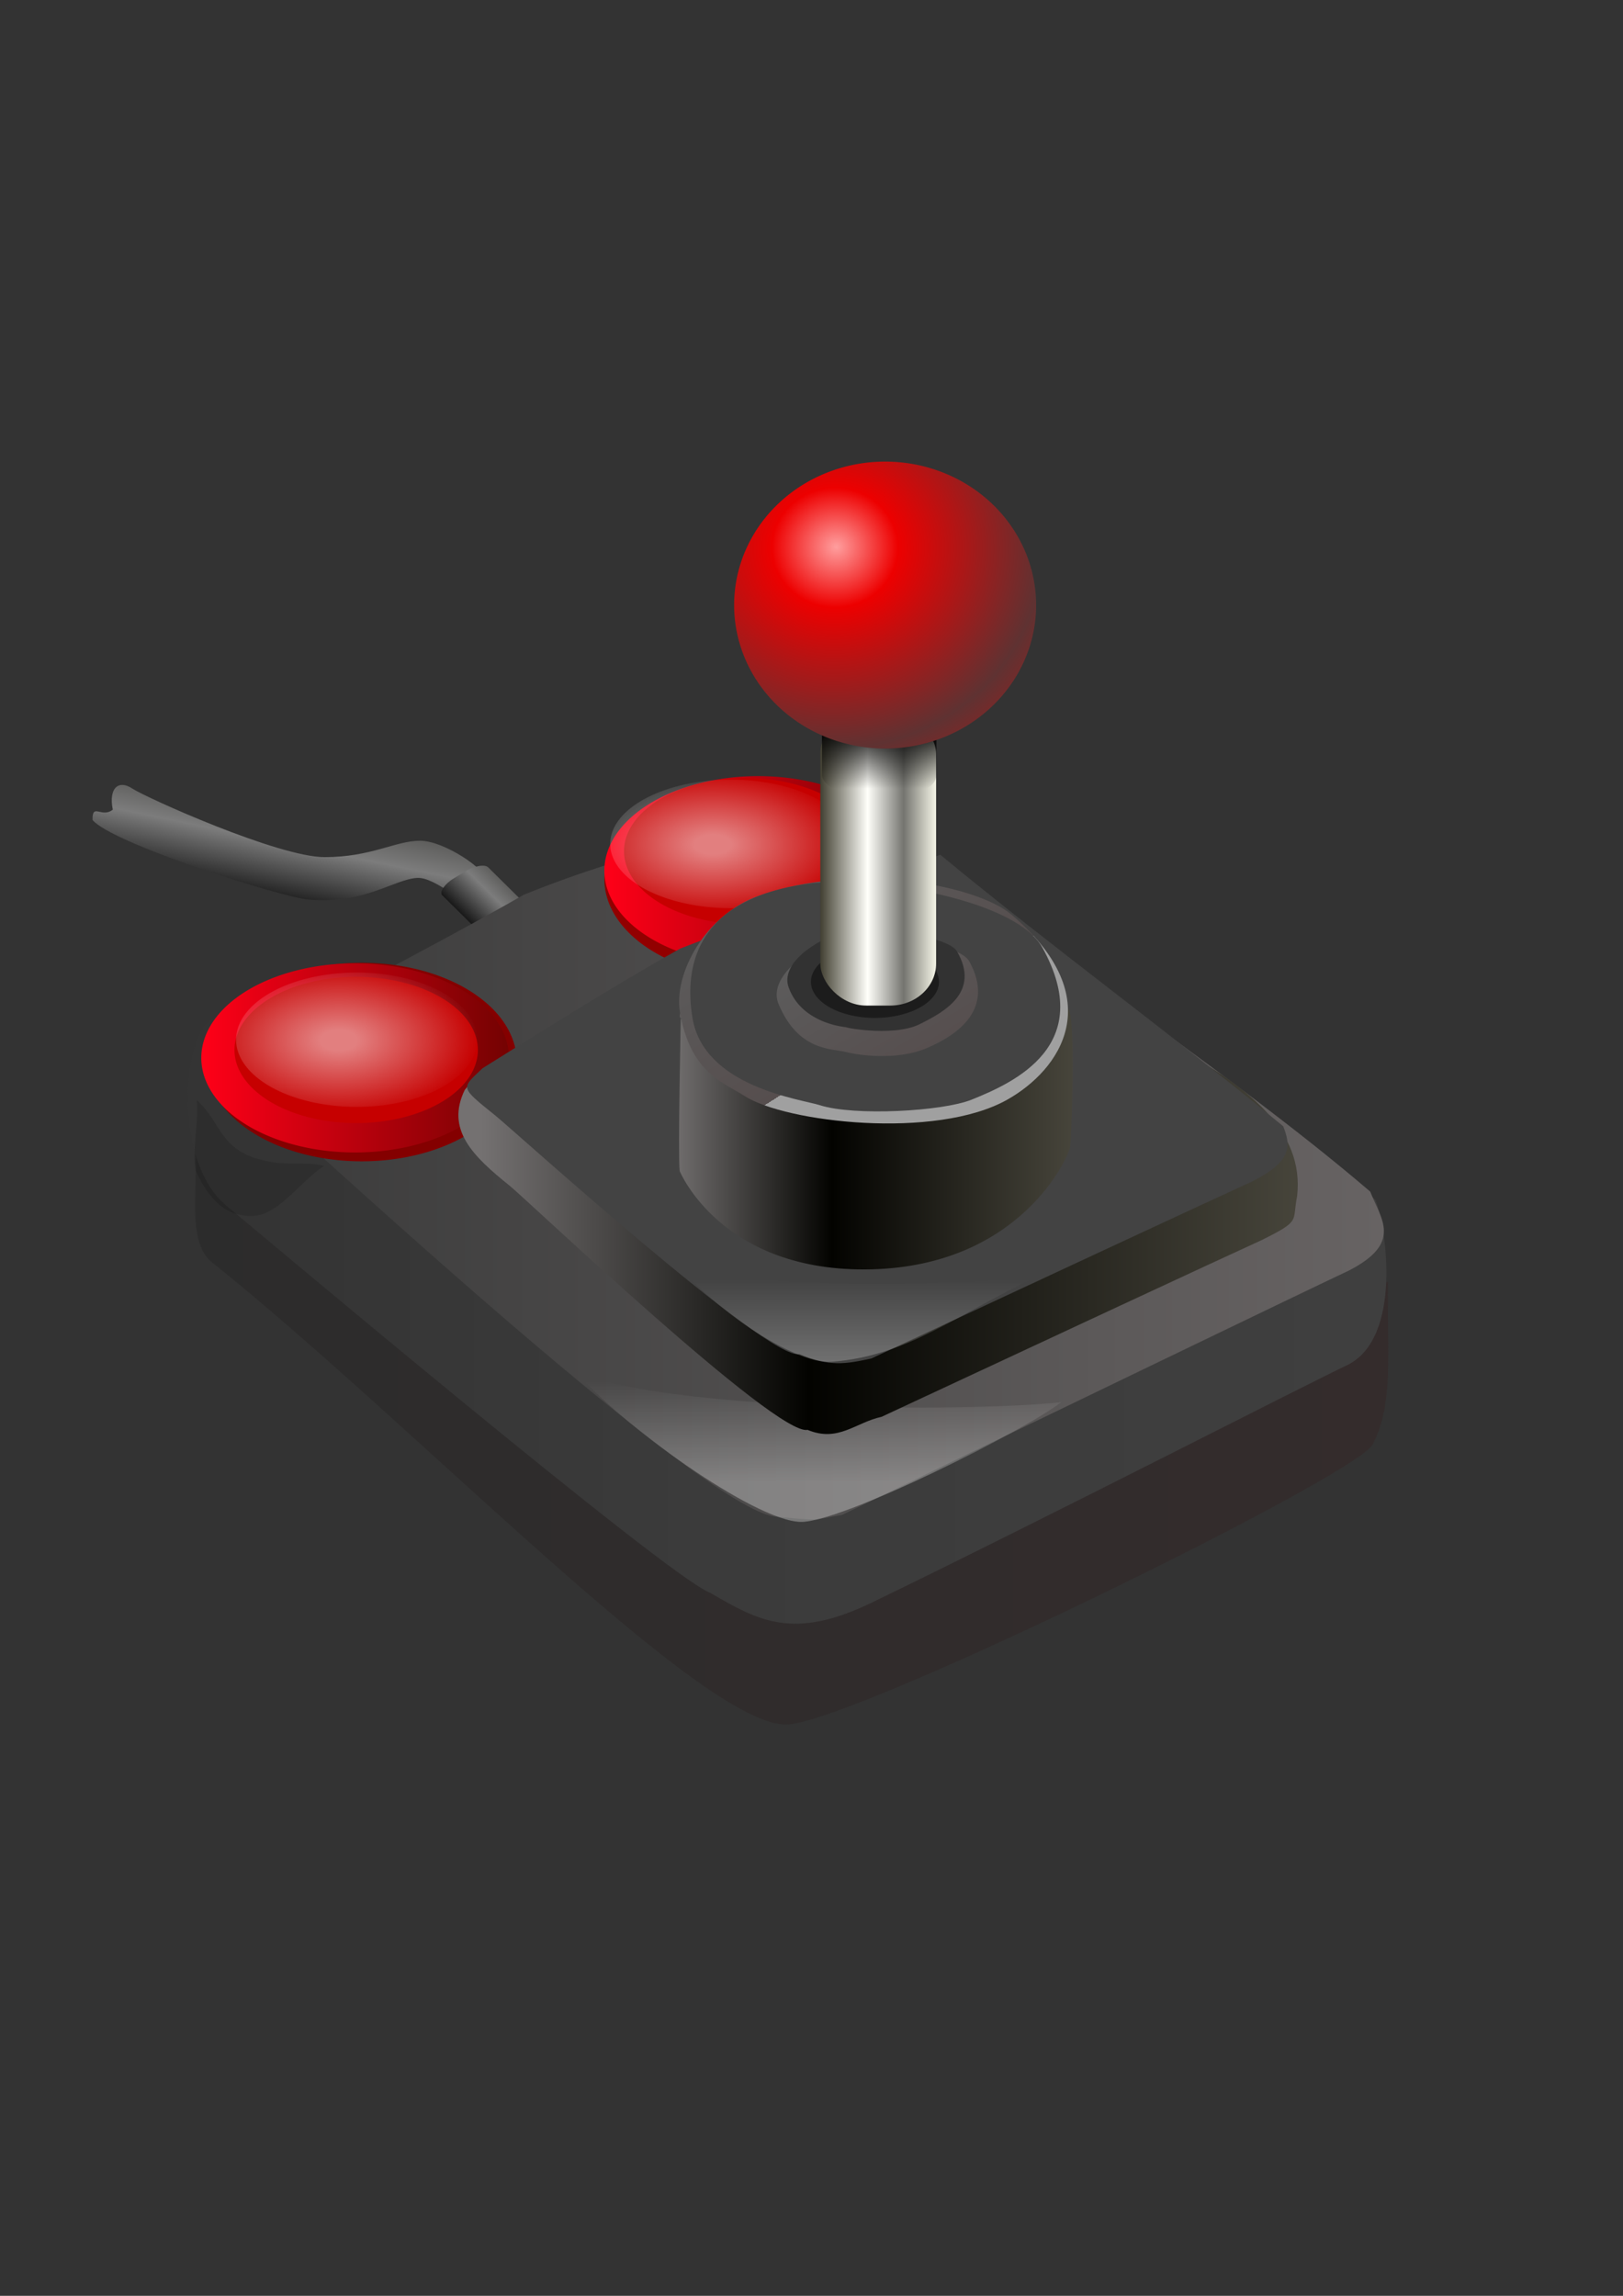 <?xml version="1.0" encoding="UTF-8" standalone="no"?>
<!-- Created with Inkscape (http://www.inkscape.org/) --><svg height="297mm" id="svg2" inkscape:export-filename="/home/petri/Desktop/SVG Kuvia/Omat/joystick_br.png" inkscape:export-xdpi="64.000000" inkscape:export-ydpi="64.000000" inkscape:version="0.41" sodipodi:docbase="/home/petri/Desktop/Omat Open ClipArt kuvat" sodipodi:docname="joystick_black_red.svg" sodipodi:version="0.32" width="210mm" xmlns="http://www.w3.org/2000/svg" xmlns:cc="http://web.resource.org/cc/" xmlns:dc="http://purl.org/dc/elements/1.1/" xmlns:inkscape="http://www.inkscape.org/namespaces/inkscape" xmlns:rdf="http://www.w3.org/1999/02/22-rdf-syntax-ns#" xmlns:sodipodi="http://inkscape.sourceforge.net/DTD/sodipodi-0.dtd" xmlns:svg="http://www.w3.org/2000/svg" xmlns:xlink="http://www.w3.org/1999/xlink">
  <rect width="100%" height="100%" fill="#333333" stroke="none"/>
  <defs id="defs3">
    <linearGradient gradientTransform="matrix(1.853,0,0,0.54,-642.651,27.327)" gradientUnits="userSpaceOnUse" id="linearGradient3949" inkscape:collect="always" spreadMethod="reflect" x1="382.159" x2="453.201" xlink:href="#linearGradient3151" y1="737.886" y2="637.748"/>
    <linearGradient id="linearGradient3151">
      <stop id="stop3153" offset="0" style="stop-color:#1a1a1a;stop-opacity:1;"/>
      <stop id="stop3155" offset="0.353" style="stop-color:#7c7c7c;stop-opacity:1;"/>
      <stop id="stop3157" offset="1" style="stop-color:#15140f;stop-opacity:1;"/>
    </linearGradient>
    <linearGradient gradientTransform="matrix(1.019,-1.619908e-16,-2.030259e-16,0.445,16.439,-169.455)" gradientUnits="userSpaceOnUse" id="linearGradient3137" inkscape:collect="always" spreadMethod="pad" x1="500.585" x2="499.483" xlink:href="#linearGradient3151" y1="748.561" y2="638.984"/>
    <linearGradient id="linearGradient2199">
      <stop id="stop2201" offset="0" style="stop-color:#9f6f6f;stop-opacity:1;"/>
      <stop id="stop2203" offset="0" style="stop-color:#2c2c2c;stop-opacity:1;"/>
      <stop id="stop2205" offset="1" style="stop-color:#342c2c;stop-opacity:1;"/>
      <stop id="stop2207" offset="1" style="stop-color:#b8b079;stop-opacity:1;"/>
      <stop id="stop2209" offset="1" style="stop-color:#d5cd99;stop-opacity:1;"/>
      <stop id="stop2211" offset="1" style="stop-color:#e3dca9;stop-opacity:1;"/>
      <stop id="stop2213" offset="1" style="stop-color:#eae3b1;stop-opacity:1;"/>
      <stop id="stop2215" offset="1" style="stop-color:#f2ebb9;stop-opacity:1;"/>
    </linearGradient>
    <linearGradient id="linearGradient7019">
      <stop id="stop7021" offset="0" style="stop-color:#343434;stop-opacity:1;"/>
      <stop id="stop7023" offset="0.4" style="stop-color:#3b3b3b;stop-opacity:1;"/>
      <stop id="stop7025" offset="1" style="stop-color:#3f3f3f;stop-opacity:1;"/>
    </linearGradient>
    <linearGradient id="linearGradient6956" inkscape:collect="always">
      <stop id="stop6958" offset="0" style="stop-color:#ffffff;stop-opacity:1;"/>
      <stop id="stop6960" offset="1" style="stop-color:#ffffff;stop-opacity:0;"/>
    </linearGradient>
    <linearGradient id="linearGradient6869">
      <stop id="stop6871" offset="0" style="stop-color:#ffffff;stop-opacity:1;"/>
      <stop id="stop6873" offset="1" style="stop-color:#000000;stop-opacity:1;"/>
      <stop id="stop6875" offset="1" style="stop-color:#ffffff;stop-opacity:0;"/>
    </linearGradient>
    <linearGradient id="linearGradient6853">
      <stop id="stop6855" offset="0" style="stop-color:#ffffff;stop-opacity:1;"/>
      <stop id="stop6857" offset="0.133" style="stop-color:#ffffff;stop-opacity:1;"/>
      <stop id="stop6859" offset="1" style="stop-color:#ffffff;stop-opacity:0;"/>
    </linearGradient>
    <linearGradient id="linearGradient6829">
      <stop id="stop6831" offset="0" style="stop-color:#ff0018;stop-opacity:1;"/>
      <stop id="stop6833" offset="1" style="stop-color:#740202;stop-opacity:1;"/>
    </linearGradient>
    <linearGradient id="linearGradient5193">
      <stop id="stop5195" offset="0" style="stop-color:#707070;stop-opacity:1;"/>
      <stop id="stop5197" offset="0" style="stop-color:#3b3b3b;stop-opacity:1;"/>
      <stop id="stop5199" offset="1" style="stop-color:#676363;stop-opacity:1;"/>
      <stop id="stop5201" offset="1" style="stop-color:#b8b079;stop-opacity:1;"/>
      <stop id="stop5203" offset="1" style="stop-color:#d5cd99;stop-opacity:1;"/>
      <stop id="stop5205" offset="1" style="stop-color:#e3dca9;stop-opacity:1;"/>
      <stop id="stop5207" offset="1" style="stop-color:#eae3b1;stop-opacity:1;"/>
      <stop id="stop5209" offset="1" style="stop-color:#f2ebb9;stop-opacity:1;"/>
    </linearGradient>
    <linearGradient id="linearGradient2879">
      <stop id="stop2881" offset="0" style="stop-color:#747171;stop-opacity:1;"/>
      <stop id="stop2887" offset="0.4" style="stop-color:#030300;stop-opacity:1;"/>
      <stop id="stop2883" offset="1" style="stop-color:#47453b;stop-opacity:1;"/>
    </linearGradient>
    <linearGradient id="linearGradient2099" inkscape:collect="always">
      <stop id="stop2101" offset="0" style="stop-color:#000000;stop-opacity:1;"/>
      <stop id="stop2103" offset="1" style="stop-color:#000000;stop-opacity:0;"/>
    </linearGradient>
    <linearGradient id="linearGradient4244">
      <stop id="stop4246" offset="0" style="stop-color:#ff9e9e;stop-opacity:1;"/>
      <stop id="stop4254" offset="0.3" style="stop-color:#ed0000;stop-opacity:1;"/>
      <stop id="stop4248" offset="1" style="stop-color:#5f3232;stop-opacity:1;"/>
    </linearGradient>
    <linearGradient id="linearGradient4220">
      <stop id="stop4222" offset="0" style="stop-color:#424032;stop-opacity:1;"/>
      <stop id="stop4228" offset="0.407" style="stop-color:#fffffa;stop-opacity:1;"/>
      <stop id="stop4230" offset="0.719" style="stop-color:#74746f;stop-opacity:1;"/>
      <stop id="stop4232" offset="1" style="stop-color:#f5f5e7;stop-opacity:1;"/>
      <stop id="stop4224" offset="1" style="stop-color:#0f0f0d;stop-opacity:0;"/>
    </linearGradient>
    <linearGradient id="linearGradient3432">
      <stop id="stop3434" offset="0" style="stop-color:#a0a0a0;stop-opacity:1;"/>
      <stop id="stop4240" offset="0" style="stop-color:#564e4e;stop-opacity:1;"/>
      <stop id="stop3436" offset="1" style="stop-color:#5d5d5d;stop-opacity:1;"/>
      <stop id="stop3440" offset="1" style="stop-color:#595959;stop-opacity:1;"/>
      <stop id="stop4234" offset="1" style="stop-color:#454545;stop-opacity:1;"/>
      <stop id="stop4236" offset="1" style="stop-color:#9e9d99;stop-opacity:1;"/>
      <stop id="stop4238" offset="1" style="stop-color:#1e1d1c;stop-opacity:1;"/>
      <stop id="stop3438" offset="1" style="stop-color:#777771;stop-opacity:1;"/>
    </linearGradient>
    <linearGradient id="linearGradient3424">
      <stop id="stop3426" offset="0" style="stop-color:#ada988;stop-opacity:1;"/>
      <stop id="stop3428" offset="1" style="stop-color:#594f0c;stop-opacity:0.498;"/>
      <stop id="stop3430" offset="1" style="stop-color:#ada884;stop-opacity:0;"/>
    </linearGradient>
    <linearGradient id="linearGradient3412">
      <stop id="stop3414" offset="0" style="stop-color:#ada988;stop-opacity:1;"/>
      <stop id="stop3422" offset="1" style="stop-color:#594f0c;stop-opacity:0.498;"/>
      <stop id="stop3416" offset="1" style="stop-color:#ada884;stop-opacity:0;"/>
    </linearGradient>
    <linearGradient gradientTransform="matrix(1.318,0,0,0.759,473.215,-198.816)" gradientUnits="userSpaceOnUse" id="linearGradient3418" inkscape:collect="always" spreadMethod="pad" x1="348.621" x2="287.364" xlink:href="#linearGradient3432" y1="618.143" y2="558.948"/>
    <linearGradient gradientTransform="matrix(0.628,0,0,1.593,0.622,11.193)" gradientUnits="userSpaceOnUse" id="linearGradient4226" inkscape:collect="always" x1="623.291" x2="713.453" xlink:href="#linearGradient4220" y1="233.435" y2="233.435"/>
    <radialGradient cx="402.378" cy="239.097" fx="401.32" fy="240.222" gradientTransform="scale(1.026,0.975)" gradientUnits="userSpaceOnUse" id="radialGradient4252" inkscape:collect="always" r="71.975" xlink:href="#linearGradient4244"/>
    <linearGradient gradientTransform="matrix(1.538,0,0,0.939,-109.453,-116.094)" gradientUnits="userSpaceOnUse" id="linearGradient4284" inkscape:collect="always" spreadMethod="pad" x1="348.621" x2="287.364" xlink:href="#linearGradient3432" y1="618.143" y2="558.948"/>
    <linearGradient gradientTransform="scale(0.869,1.151)" gradientUnits="userSpaceOnUse" id="linearGradient2113" inkscape:collect="always" x1="486.415" x2="486.415" xlink:href="#linearGradient2099" y1="276.333" y2="303.011"/>
    <linearGradient gradientTransform="scale(1.235,0.809)" gradientUnits="userSpaceOnUse" id="linearGradient2885" inkscape:collect="always" x1="258.02" x2="417.656" xlink:href="#linearGradient2879" y1="641.979" y2="641.979"/>
    <linearGradient gradientTransform="matrix(1.266,0,0,0.79,228.509,-529.52)" gradientUnits="userSpaceOnUse" id="linearGradient4423" inkscape:collect="always" x1="180.176" x2="497.036" xlink:href="#linearGradient2879" y1="714.592" y2="714.592"/>
    <linearGradient gradientTransform="matrix(1.222,0,0,0.819,233.157,-530.682)" gradientUnits="userSpaceOnUse" id="linearGradient5191" inkscape:collect="always" x1="91.493" x2="544.299" xlink:href="#linearGradient5193" y1="670.742" y2="670.742"/>
    <linearGradient gradientTransform="matrix(1.222,0,0,0.819,12.996,40.967)" gradientUnits="userSpaceOnUse" id="linearGradient5213" inkscape:collect="always" x1="91.493" x2="544.299" xlink:href="#linearGradient2879" y1="670.742" y2="670.742"/>
    <linearGradient gradientTransform="scale(1.235,0.809)" gradientUnits="userSpaceOnUse" id="linearGradient5981" inkscape:collect="always" x1="258.02" x2="417.656" xlink:href="#linearGradient2879" y1="641.979" y2="641.979"/>
    <linearGradient gradientTransform="matrix(1.538,0,0,0.939,-109.453,-116.094)" gradientUnits="userSpaceOnUse" id="linearGradient5983" inkscape:collect="always" spreadMethod="pad" x1="348.621" x2="287.364" xlink:href="#linearGradient3432" y1="618.143" y2="558.948"/>
    <linearGradient gradientTransform="matrix(0.628,0,0,1.593,0.622,11.193)" gradientUnits="userSpaceOnUse" id="linearGradient5985" inkscape:collect="always" x1="623.291" x2="713.453" xlink:href="#linearGradient4220" y1="233.435" y2="233.435"/>
    <linearGradient gradientTransform="scale(0.869,1.151)" gradientUnits="userSpaceOnUse" id="linearGradient5987" inkscape:collect="always" x1="486.415" x2="486.415" xlink:href="#linearGradient2099" y1="276.333" y2="303.011"/>
    <radialGradient cx="402.378" cy="239.097" fx="401.32" fy="240.222" gradientTransform="scale(1.026,0.975)" gradientUnits="userSpaceOnUse" id="radialGradient5989" inkscape:collect="always" r="71.975" xlink:href="#linearGradient4244"/>
    <linearGradient gradientTransform="matrix(1.318,0,0,0.759,473.215,-198.816)" gradientUnits="userSpaceOnUse" id="linearGradient6001" inkscape:collect="always" spreadMethod="pad" x1="348.621" x2="287.364" xlink:href="#linearGradient3432" y1="618.143" y2="558.948"/>
    <linearGradient gradientTransform="matrix(1.318,0,0,0.759,696.678,-287.544)" gradientUnits="userSpaceOnUse" id="linearGradient6007" inkscape:collect="always" spreadMethod="pad" x1="348.621" x2="287.364" xlink:href="#linearGradient3432" y1="618.143" y2="558.948"/>
    <linearGradient gradientTransform="matrix(0.869,0,0,1.151,696.678,-290.83)" gradientUnits="userSpaceOnUse" id="linearGradient6011" inkscape:collect="always" x1="486.415" x2="486.415" xlink:href="#linearGradient2099" y1="276.333" y2="303.011"/>
    <linearGradient gradientTransform="matrix(0.628,0,0,1.593,697.3,-279.637)" gradientUnits="userSpaceOnUse" id="linearGradient6014" inkscape:collect="always" x1="623.291" x2="713.453" xlink:href="#linearGradient4220" y1="233.435" y2="233.435"/>
    <linearGradient gradientTransform="matrix(1.538,0,0,0.939,587.225,-406.924)" gradientUnits="userSpaceOnUse" id="linearGradient6018" inkscape:collect="always" spreadMethod="pad" x1="348.621" x2="287.364" xlink:href="#linearGradient3432" y1="618.143" y2="558.948"/>
    <linearGradient gradientTransform="matrix(1.235,0,0,0.809,696.678,-290.83)" gradientUnits="userSpaceOnUse" id="linearGradient6021" inkscape:collect="always" x1="258.02" x2="417.656" xlink:href="#linearGradient2879" y1="641.979" y2="641.979"/>
    <linearGradient gradientTransform="matrix(1.222,0,0,0.819,233.157,-530.682)" gradientUnits="userSpaceOnUse" id="linearGradient6043" inkscape:collect="always" x1="91.493" x2="544.299" xlink:href="#linearGradient5193" y1="670.742" y2="670.742"/>
    <linearGradient gradientTransform="matrix(1.266,0,0,0.79,228.509,-529.52)" gradientUnits="userSpaceOnUse" id="linearGradient6045" inkscape:collect="always" x1="180.176" x2="497.036" xlink:href="#linearGradient2879" y1="714.592" y2="714.592"/>
    <linearGradient gradientTransform="matrix(1.222,0,0,0.819,12.996,40.967)" gradientUnits="userSpaceOnUse" id="linearGradient6811" inkscape:collect="always" x1="91.493" x2="544.299" xlink:href="#linearGradient2879" y1="670.742" y2="670.742"/>
    <linearGradient gradientTransform="scale(1.405,0.712)" gradientUnits="userSpaceOnUse" id="linearGradient6827" inkscape:collect="always" x1="78.335" x2="170.701" xlink:href="#linearGradient6829" y1="700.755" y2="700.755"/>
    <linearGradient gradientTransform="scale(1.232,0.811)" gradientUnits="userSpaceOnUse" id="linearGradient6847" inkscape:collect="always" x1="90.844" x2="126.782" xlink:href="#linearGradient2099" y1="554.47" y2="587.589"/>
    <linearGradient gradientTransform="matrix(-1.231,-4.915919e-2,3.237086e-2,-0.811,0,0)" gradientUnits="userSpaceOnUse" id="linearGradient6851" inkscape:collect="always" x1="-191.182" x2="-151.97" xlink:href="#linearGradient6853" y1="-622.9" y2="-584.316"/>
    <radialGradient cx="117.691" cy="700.755" fx="117.691" fy="700.755" gradientTransform="scale(1.405,0.712)" gradientUnits="userSpaceOnUse" id="radialGradient6877" inkscape:collect="always" r="53.679" xlink:href="#linearGradient6853"/>
    <linearGradient gradientTransform="scale(1.405,0.712)" gradientUnits="userSpaceOnUse" id="linearGradient6895" inkscape:collect="always" x1="78.335" x2="170.701" xlink:href="#linearGradient6829" y1="700.755" y2="700.755"/>
    <radialGradient cx="117.691" cy="700.755" fx="117.691" fy="700.755" gradientTransform="scale(1.405,0.712)" gradientUnits="userSpaceOnUse" id="radialGradient6897" inkscape:collect="always" r="53.679" xlink:href="#linearGradient6853"/>
    <linearGradient gradientTransform="scale(1.496,0.669)" gradientUnits="userSpaceOnUse" id="linearGradient6909" inkscape:collect="always" x1="54.352" x2="457.278" xlink:href="#linearGradient2199" y1="1060.544" y2="1060.544"/>
    <linearGradient gradientTransform="matrix(1.235,0,0,0.809,696.678,-290.83)" gradientUnits="userSpaceOnUse" id="linearGradient6911" inkscape:collect="always" x1="258.02" x2="417.656" xlink:href="#linearGradient2879" y1="641.979" y2="641.979"/>
    <linearGradient gradientTransform="matrix(1.538,0,0,0.939,587.225,-406.924)" gradientUnits="userSpaceOnUse" id="linearGradient6913" inkscape:collect="always" spreadMethod="pad" x1="348.621" x2="287.364" xlink:href="#linearGradient3432" y1="618.143" y2="558.948"/>
    <linearGradient gradientTransform="matrix(1.318,0,0,0.759,696.678,-287.544)" gradientUnits="userSpaceOnUse" id="linearGradient6915" inkscape:collect="always" spreadMethod="pad" x1="348.621" x2="287.364" xlink:href="#linearGradient3432" y1="618.143" y2="558.948"/>
    <linearGradient gradientTransform="matrix(0.628,0,0,1.593,697.3,-279.637)" gradientUnits="userSpaceOnUse" id="linearGradient6917" inkscape:collect="always" x1="623.291" x2="713.453" xlink:href="#linearGradient4220" y1="233.435" y2="233.435"/>
    <linearGradient gradientTransform="matrix(0.869,0,0,1.151,696.678,-290.83)" gradientUnits="userSpaceOnUse" id="linearGradient6919" inkscape:collect="always" x1="486.415" x2="486.415" xlink:href="#linearGradient2099" y1="276.333" y2="303.011"/>
    <radialGradient cx="392.852" cy="237.972" fx="394.969" fy="236.848" gradientTransform="scale(1.026,0.975)" gradientUnits="userSpaceOnUse" id="radialGradient6921" inkscape:collect="always" r="100.087" spreadMethod="reflect" xlink:href="#linearGradient4244"/>
    <linearGradient gradientTransform="matrix(1.222,0,0,0.819,233.157,-530.682)" gradientUnits="userSpaceOnUse" id="linearGradient6927" inkscape:collect="always" x1="91.493" x2="544.299" xlink:href="#linearGradient5193" y1="670.742" y2="670.742"/>
    <linearGradient gradientTransform="matrix(1.266,0,0,0.79,228.509,-529.52)" gradientUnits="userSpaceOnUse" id="linearGradient6929" inkscape:collect="always" x1="180.176" x2="497.036" xlink:href="#linearGradient2879" y1="714.592" y2="714.592"/>
    <linearGradient gradientTransform="matrix(1.266,0,0,0.79,7.163,12.853)" gradientUnits="userSpaceOnUse" id="linearGradient6933" inkscape:collect="always" x1="180.176" x2="497.036" xlink:href="#linearGradient2879" y1="714.592" y2="714.592"/>
    <linearGradient gradientTransform="matrix(1.222,0,0,0.819,11.811,11.691)" gradientUnits="userSpaceOnUse" id="linearGradient6936" inkscape:collect="always" x1="91.493" x2="544.299" xlink:href="#linearGradient5193" y1="670.742" y2="670.742"/>
    <linearGradient gradientTransform="scale(1.405,0.712)" gradientUnits="userSpaceOnUse" id="linearGradient6950" inkscape:collect="always" x1="78.335" x2="170.701" xlink:href="#linearGradient6829" y1="700.755" y2="700.755"/>
    <radialGradient cx="117.691" cy="700.755" fx="117.691" fy="700.755" gradientTransform="scale(1.405,0.712)" gradientUnits="userSpaceOnUse" id="radialGradient6952" inkscape:collect="always" r="53.679" xlink:href="#linearGradient6853"/>
    <linearGradient gradientTransform="matrix(4.138,0,0,1.332,-408.817,-1281.662)" gradientUnits="userSpaceOnUse" id="linearGradient6962" inkscape:collect="always" x1="193.766" x2="193.766" xlink:href="#linearGradient6956" y1="1506.593" y2="1469.051"/>
    <linearGradient gradientTransform="matrix(3.086,0,0,0.947,-208.617,-617.334)" gradientUnits="userSpaceOnUse" id="linearGradient6966" inkscape:collect="always" x1="203.837" x2="203.837" xlink:href="#linearGradient6956" y1="1353.56" y2="1312.754"/>
    <linearGradient gradientTransform="matrix(0.869,0,0,1.151,9.171,36.916)" gradientUnits="userSpaceOnUse" id="linearGradient6969" inkscape:collect="always" x1="486.415" x2="486.415" xlink:href="#linearGradient2099" y1="276.333" y2="303.011"/>
    <linearGradient gradientTransform="matrix(0.628,0,0,1.593,9.792,48.109)" gradientUnits="userSpaceOnUse" id="linearGradient6972" inkscape:collect="always" x1="623.291" x2="713.453" xlink:href="#linearGradient4220" y1="233.435" y2="233.435"/>
    <linearGradient gradientTransform="matrix(1.318,0,0,0.759,9.171,40.202)" gradientUnits="userSpaceOnUse" id="linearGradient6978" inkscape:collect="always" spreadMethod="pad" x1="348.621" x2="287.364" xlink:href="#linearGradient3432" y1="618.143" y2="558.948"/>
    <linearGradient gradientTransform="matrix(1.538,0,0,0.939,-100.282,-79.178)" gradientUnits="userSpaceOnUse" id="linearGradient6982" inkscape:collect="always" spreadMethod="pad" x1="348.621" x2="287.364" xlink:href="#linearGradient3432" y1="618.143" y2="558.948"/>
    <linearGradient gradientTransform="matrix(1.235,0,0,0.809,9.171,36.916)" gradientUnits="userSpaceOnUse" id="linearGradient6985" inkscape:collect="always" x1="258.02" x2="417.656" xlink:href="#linearGradient2879" y1="641.979" y2="641.979"/>
    <linearGradient gradientTransform="matrix(1.222,0,0,0.819,9.311,40.454)" gradientUnits="userSpaceOnUse" id="linearGradient6998" inkscape:collect="always" x1="91.493" x2="544.299" xlink:href="#linearGradient7019" y1="670.742" y2="670.742"/>
    <linearGradient gradientTransform="scale(1.405,0.712)" gradientUnits="userSpaceOnUse" id="linearGradient7027" inkscape:collect="always" x1="78.335" x2="170.701" xlink:href="#linearGradient6829" y1="700.755" y2="700.755"/>
    <radialGradient cx="117.691" cy="700.755" fx="117.691" fy="700.755" gradientTransform="scale(1.405,0.712)" gradientUnits="userSpaceOnUse" id="radialGradient7029" inkscape:collect="always" r="53.679" xlink:href="#linearGradient6853"/>
    <radialGradient cx="117.691" cy="700.755" fx="117.691" fy="700.755" gradientTransform="scale(1.405,0.712)" gradientUnits="userSpaceOnUse" id="radialGradient7215" inkscape:collect="always" r="53.679" xlink:href="#linearGradient6853"/>
    <linearGradient gradientTransform="scale(1.405,0.712)" gradientUnits="userSpaceOnUse" id="linearGradient7217" inkscape:collect="always" x1="78.335" x2="170.701" xlink:href="#linearGradient6829" y1="700.755" y2="700.755"/>
  </defs>
  <sodipodi:namedview bordercolor="#666666" borderopacity="1.0" id="base" inkscape:current-layer="layer1" inkscape:cx="438.16746" inkscape:cy="558.74554" inkscape:document-units="px" inkscape:pageopacity="0.0" inkscape:pageshadow="2" inkscape:window-height="694" inkscape:window-width="1022" inkscape:window-x="0" inkscape:window-y="26" inkscape:zoom="0.70710680" pagecolor="#ffffff" showborder="false" showgrid="false"/>
  <g id="layer1" inkscape:groupmode="layer" inkscape:label="Layer 1">
    <path d="M 93.91,555.161 C 99.692,568.893 88.888,605.407 103.578,617.134 C 202.453,696.071 345.598,846.714 385.752,843.141 C 422.125,839.904 662.654,721.756 671.107,706.469 C 681.7,687.314 678.363,660.043 678.695,626.909 C 648.194,625.728 497.578,737.989 404.35,783.519 C 304.617,714.501 204.885,645.483 105.153,576.466 C 97.203,575.743 101.86,555.884 93.91,555.161 z " id="path6901" sodipodi:nodetypes="cssscccc" style="stroke-opacity:1;stroke-linejoin:miter;stroke-linecap:butt;stroke-width:1px;stroke:none;fill-rule:evenodd;fill-opacity:1.0;fill:url(#linearGradient6909)"/>
    <path d="M 237.611,430.328 C 238.176,425.402 217.328,411.069 205.404,411.069 C 193.479,411.069 181.522,419.088 158.757,419.088 C 135.992,419.088 71.169,389.869 64.665,385.533 C 58.161,381.197 53,385.003 55.155,395.878 C 49.734,400.214 45.059,392.307 45.252,400.93 C 54.568,412.227 137.089,438.654 151.06,439.856 C 178.295,442.197 192.53,429.956 203.989,429.261 C 213.096,428.709 228.113,443.931 232.764,442.286 C 245.114,437.917 238.712,429.007 237.611,430.328 z " id="path3169" sodipodi:nodetypes="csscccsssc" style="fill:url(#linearGradient3949);fill-opacity:1;fill-rule:evenodd;stroke:none;stroke-width:1px;stroke-linecap:butt;stroke-linejoin:miter;stroke-opacity:1"/>
    <path d="M 110.446,589.255 C 121.828,598.729 326.846,771.328 347.274,778.774 C 371.265,792.752 388.059,802.047 426.328,783.586 C 509.271,743.429 639.838,676.364 659.279,667.258 C 685.677,653.668 678.038,600.438 672.685,586.848 C 662.976,574.53 491.343,458.951 417.462,395.672 C 360.25,418.89 305.085,435.897 247.872,459.114 C 202.823,485.063 121.326,486.993 101.882,499.486 C 88.008,513.325 86.424,569.205 110.446,589.255 z " id="path5211" sodipodi:nodetypes="ccccccccc" style="stroke-opacity:1;stroke-linejoin:miter;stroke-linecap:butt;stroke-width:1px;stroke:none;fill-rule:evenodd;fill-opacity:1.0;fill:url(#linearGradient6998)"/>
    <path d="M 96.222,537.981 C 97.494,547.307 93.146,566.989 96.222,573.535 C 99.718,580.977 104.413,587.746 110.85,591.603 C 115.437,594.352 123.667,595.658 129.294,593.351 C 139.779,589.053 148.798,576.255 158.549,570.038 C 149.222,567.706 139.894,570.038 130.566,567.706 C 106.822,563.044 108.518,548.473 96.222,537.981 z " id="path6899" sodipodi:nodetypes="csssccc" style="opacity:0.131;fill:#000000;fill-opacity:1;fill-rule:evenodd;stroke:none;stroke-width:1px;stroke-linecap:butt;stroke-linejoin:miter;stroke-opacity:1"/>
    <rect height="26.311" id="rect2363" rx="4.287" ry="9.824" style="fill:url(#linearGradient3137);fill-opacity:1;fill-rule:nonzero;stroke:none;stroke-linecap:butt;stroke-linejoin:miter;stroke-opacity:1" transform="matrix(0.711,0.703,-0.854,0.52,0,0)" width="60.228" x="497.032" y="137.803"/>
    <path d="M 142.201,551.998 C 153.582,561.473 343.501,737.59 379.029,741.518 C 401.847,743.551 395.87,743.504 411.841,740.667 C 494.784,700.51 640.206,630.337 659.647,621.23 C 686.044,607.64 675.431,596.212 670.078,582.622 C 596.197,519.343 486.293,449.063 412.412,385.784 C 355.199,409.001 313.306,414.286 256.094,437.503 C 211.044,463.452 140.813,498.81 121.369,511.303 C 107.494,525.142 118.179,531.949 142.201,551.998 z " id="path4425" sodipodi:nodetypes="ccccccccc" style="fill:url(#linearGradient6936);fill-opacity:1;fill-rule:evenodd;stroke:none;stroke-width:1px;stroke-linecap:butt;stroke-linejoin:miter;stroke-opacity:1"/>
    <path d="M 239.894 498.635 A 64.903 32.862 0 1 1  110.088,498.635 A 64.903 32.862 0 1 1  239.894 498.635 z" id="path6819" sodipodi:cx="174.99100" sodipodi:cy="498.63480" sodipodi:rx="64.902763" sodipodi:ry="32.862160" sodipodi:type="arc" style="fill:#840000;fill-opacity:1;fill-rule:nonzero;stroke:none;stroke-linecap:butt;stroke-linejoin:miter;stroke-opacity:1" transform="matrix(1.168,0,0,1.477,-27.47,-217.203)"/>
    <path d="M 239.894 498.635 A 64.903 32.862 0 1 1  110.088,498.635 A 64.903 32.862 0 1 1  239.894 498.635 z" id="path6817" sodipodi:cx="174.99100" sodipodi:cy="498.63480" sodipodi:rx="64.902763" sodipodi:ry="32.862160" sodipodi:type="arc" style="stroke-opacity:1;stroke-linejoin:miter;stroke-linecap:butt;stroke:none;fill-rule:nonzero;fill-opacity:1;fill:url(#linearGradient7027)" transform="matrix(1.159,0,0,1.407,-29.153,-184.33)"/>
    <path d="M 239.894 498.635 A 64.903 32.862 0 1 1  110.088,498.635 A 64.903 32.862 0 1 1  239.894 498.635 z" id="path6815" sodipodi:cx="174.99100" sodipodi:cy="498.63480" sodipodi:rx="64.902763" sodipodi:ry="32.862160" sodipodi:type="arc" style="stroke-opacity:1;stroke-linejoin:miter;stroke-linecap:butt;stroke:none;fill-rule:nonzero;fill-opacity:1;fill:#c60000" transform="matrix(0.917,0,0,1.088,13.717,-29.151)"/>
    <path d="M 239.894 498.635 A 64.903 32.862 0 1 1  110.088,498.635 A 64.903 32.862 0 1 1  239.894 498.635 z" id="path6813" sodipodi:cx="174.99100" sodipodi:cy="498.63480" sodipodi:rx="64.902763" sodipodi:ry="32.862160" sodipodi:type="arc" style="stroke-opacity:1;stroke-linejoin:miter;stroke-linecap:butt;stroke:none;fill-rule:nonzero;fill-opacity:1;fill:url(#radialGradient7029);opacity:0.497" transform="matrix(0.909,0,0,1,15.377,9.724)"/>
    <path d="M 282.175,671.095 C 302.102,695.365 368.69,743.727 391.591,744.118 C 411.747,744.462 502.246,698.912 518.901,685.608 C 470.349,690.602 329.461,689.737 282.175,671.095 z " id="path6954" sodipodi:nodetypes="cscc" style="opacity:0.303;fill:url(#linearGradient6962);fill-opacity:1;fill-rule:evenodd;stroke:none;stroke-width:1px;stroke-linecap:butt;stroke-linejoin:miter;stroke-opacity:1"/>
    <path d="M 249.246,579.764 C 257.777,586.612 379.626,702.427 394.939,699.126 C 409.922,705.372 418.411,695.48 431.09,692.747 C 493.265,663.719 602.275,612.993 616.848,606.41 C 636.636,596.587 631.743,597.501 634.336,584.846 C 641.694,520.514 522.037,497.851 466.655,452.109 C 423.767,468.892 382.416,481.186 339.528,497.969 C 235.924,526.164 239.608,517.835 227.29,532.893 C 217.834,552.334 231.238,565.271 249.246,579.764 z " id="path3657" sodipodi:nodetypes="ccccccccc" style="fill:url(#linearGradient6933);fill-opacity:1;fill-rule:evenodd;stroke:none;stroke-width:1px;stroke-linecap:butt;stroke-linejoin:miter;stroke-opacity:1"/>
    <path d="M 239.894 498.635 A 64.903 32.862 0 1 1  110.088,498.635 A 64.903 32.862 0 1 1  239.894 498.635 z" id="path6940" sodipodi:cx="174.99100" sodipodi:cy="498.63480" sodipodi:rx="64.902763" sodipodi:ry="32.862160" sodipodi:type="arc" style="stroke-opacity:1;stroke-linejoin:miter;stroke-linecap:butt;stroke:none;fill-rule:nonzero;fill-opacity:1;fill:#920000" transform="matrix(1.168,0,0,1.477,166.972,-306.618)"/>
    <path d="M 239.894 498.635 A 64.903 32.862 0 1 1  110.088,498.635 A 64.903 32.862 0 1 1  239.894 498.635 z" id="path6944" sodipodi:cx="174.99100" sodipodi:cy="498.63480" sodipodi:rx="64.902763" sodipodi:ry="32.862160" sodipodi:type="arc" style="fill:url(#linearGradient7217);fill-opacity:1;fill-rule:nonzero;stroke:none;stroke-linecap:butt;stroke-linejoin:miter;stroke-opacity:1" transform="matrix(1.159,0,0,1.407,167.957,-275.862)"/>
    <path d="M 239.894 498.635 A 64.903 32.862 0 1 1  110.088,498.635 A 64.903 32.862 0 1 1  239.894 498.635 z" id="path6946" sodipodi:cx="174.99100" sodipodi:cy="498.63480" sodipodi:rx="64.902763" sodipodi:ry="32.862160" sodipodi:type="arc" style="fill:#c60000;fill-opacity:1;fill-rule:nonzero;stroke:none;stroke-linecap:butt;stroke-linejoin:miter;stroke-opacity:1" transform="matrix(0.917,0,0,1.088,204.222,-126.345)"/>
    <path d="M 239.894 498.635 A 64.903 32.862 0 1 1  110.088,498.635 A 64.903 32.862 0 1 1  239.894 498.635 z" id="path6948" sodipodi:cx="174.99100" sodipodi:cy="498.63480" sodipodi:rx="64.902763" sodipodi:ry="32.862160" sodipodi:type="arc" style="opacity:0.497;fill:url(#radialGradient7215);fill-opacity:1;fill-rule:nonzero;stroke:none;stroke-linecap:butt;stroke-linejoin:miter;stroke-opacity:1" transform="matrix(0.909,0,0,0.957,198.332,-64.575)"/>
    <path d="M 242.412,545.572 C 250.944,552.421 375.624,665.404 390.937,662.104 C 405.92,668.349 413.465,666.951 426.144,664.218 C 488.32,635.189 597.329,584.464 611.902,577.881 C 631.69,568.057 631.516,560.478 627.503,550.654 C 572.121,504.913 515.203,463.66 459.821,417.918 C 416.934,434.701 375.582,446.995 332.695,463.778 C 298.925,482.535 250.568,513.264 235.993,522.295 C 225.592,532.298 224.405,531.079 242.412,545.572 z " id="path2895" sodipodi:nodetypes="ccccccccc" style="fill:#434343;fill-opacity:1;fill-rule:evenodd;stroke:none;stroke-width:1px;stroke-linecap:butt;stroke-linejoin:miter;stroke-opacity:1"/>
    <path d="M 332.379,572.541 C 331.454,564.574 332.999,494.387 332.999,494.387 C 332.999,494.387 329.8,502.616 340.075,495.642 C 347.478,487.636 519.014,492.132 522.114,492.884 C 526.445,496.097 523.974,555.257 523.354,560.517 C 522.734,565.778 498.942,618.898 426.007,620.636 C 352.661,622.374 332.379,572.541 332.379,572.541 z " id="path2119" sodipodi:nodetypes="ccccczc" style="fill:url(#linearGradient6985);fill-opacity:1;fill-rule:evenodd;stroke:none;stroke-width:1.024px;stroke-linecap:butt;stroke-linejoin:miter;stroke-opacity:1"/>
    <path d="M 332.546,495.068 C 337.662,524.723 354.108,529.431 364.076,535.858 C 384.094,548.765 457.531,557.401 492.589,537.673 C 518.446,523.122 542.935,488.375 494.732,447.272 C 477.772,432.81 418.549,421.104 370.999,438.012 C 344.933,447.281 329.259,476.022 332.546,495.068 z " id="path4282" sodipodi:nodetypes="csssss" style="fill:url(#linearGradient6982);fill-opacity:1;fill-rule:nonzero;stroke:none;stroke-width:1px;stroke-linecap:butt;stroke-linejoin:miter;stroke-opacity:1"/>
    <path d="M 338.594,497.465 C 344.071,531.534 391.707,537.415 400.919,540.374 C 417.731,545.773 460.887,543.417 475.147,537.67 C 495.807,529.345 536.315,511.222 509.75,463.296 C 497.264,440.769 433.898,429.116 397.745,431.738 C 340.755,438.608 334.453,471.707 338.594,497.465 z " id="path4286" sodipodi:nodetypes="cssscs" style="fill:#434343;fill-opacity:1;fill-rule:nonzero;stroke:none;stroke-width:1px;stroke-linecap:butt;stroke-linejoin:miter;stroke-opacity:1"/>
    <path d="M 380.782,491.011 C 390.526,514.225 407.011,512.605 413.648,514.375 C 418.889,515.773 438.279,518.842 453.244,512.469 C 467.641,506.337 486.951,493.685 474.064,470.132 C 469.216,461.27 433.09,456.454 413.031,457.883 C 394.614,463.414 375.271,477.88 380.782,491.011 z " id="path2632" sodipodi:nodetypes="cssscs" style="fill:url(#linearGradient6978);fill-opacity:1;fill-rule:nonzero;stroke:none;stroke-width:1px;stroke-linecap:butt;stroke-linejoin:miter;stroke-opacity:1"/>
    <path d="M 385.672,482.786 C 393.104,503.396 420.696,502.62 414.502,502.178 C 408.747,501.767 436.235,507.463 449.666,500.807 C 461.995,494.696 479.434,485.031 468.053,465.251 C 463.771,457.808 431.867,453.764 414.152,454.963 C 397.887,459.609 381.592,471.472 385.672,482.786 z " id="path3442" sodipodi:nodetypes="cssscs" style="fill:#323232;fill-opacity:1;fill-rule:nonzero;stroke:none;stroke-width:1px;stroke-linecap:butt;stroke-linejoin:miter;stroke-opacity:1"/>
    <path d="M 442.524 446.557 A 29.99 15.995 0 1 1  382.544,446.557 A 29.99 15.995 0 1 1  442.524 446.557 z" id="path2115" sodipodi:cx="412.53387" sodipodi:cy="446.55719" sodipodi:rx="29.990347" sodipodi:ry="15.994851" sodipodi:type="arc" style="stroke-opacity:1;stroke-linejoin:miter;stroke-linecap:butt;stroke:none;fill-rule:nonzero;fill-opacity:1;fill:#000000;opacity:0.434" transform="matrix(1.044,0,0,1.104,-2.81,-12.956)"/>
    <rect height="143.587" id="rect3452" rx="22.371" ry="20.512" style="fill:url(#linearGradient6972);fill-opacity:1;fill-rule:nonzero;stroke:none;stroke-linecap:butt;stroke-linejoin:miter;stroke-opacity:1" width="56.614" x="401.17" y="348.074"/>
    <rect height="74.175" id="rect1338" rx="22.371" ry="10.794" style="fill:url(#linearGradient6969);fill-opacity:1;fill-rule:nonzero;stroke:none;stroke-linecap:butt;stroke-linejoin:miter;stroke-opacity:1" width="55.964" x="401.98" y="315.643"/>
    <path d="M 502.966 259.35 A 73.845 70.153 0 1 1  355.276,259.35 A 73.845 70.153 0 1 1  502.966 259.35 z" id="path4242" sodipodi:cx="429.12088" sodipodi:cy="259.35007" sodipodi:rx="73.844894" sodipodi:ry="70.152649" sodipodi:type="arc" style="stroke-opacity:1;stroke-linejoin:miter;stroke-linecap:butt;stroke:none;fill-rule:nonzero;fill-opacity:1.0;fill:url(#radialGradient6921)" transform="translate(3.734,36.49)"/>
    <path d="M 332.112,618.168 C 344.515,636.355 387.255,667.313 406.704,665.829 C 443.823,662.997 467.107,643.173 506.276,624.558 C 470.059,628.107 367.384,631.417 332.112,618.168 z " id="path6964" sodipodi:nodetypes="cscc" style="opacity:0.234;fill:url(#linearGradient6966);fill-opacity:1;fill-rule:evenodd;stroke:none;stroke-width:1px;stroke-linecap:butt;stroke-linejoin:miter;stroke-opacity:1"/>
  </g>
</svg>
